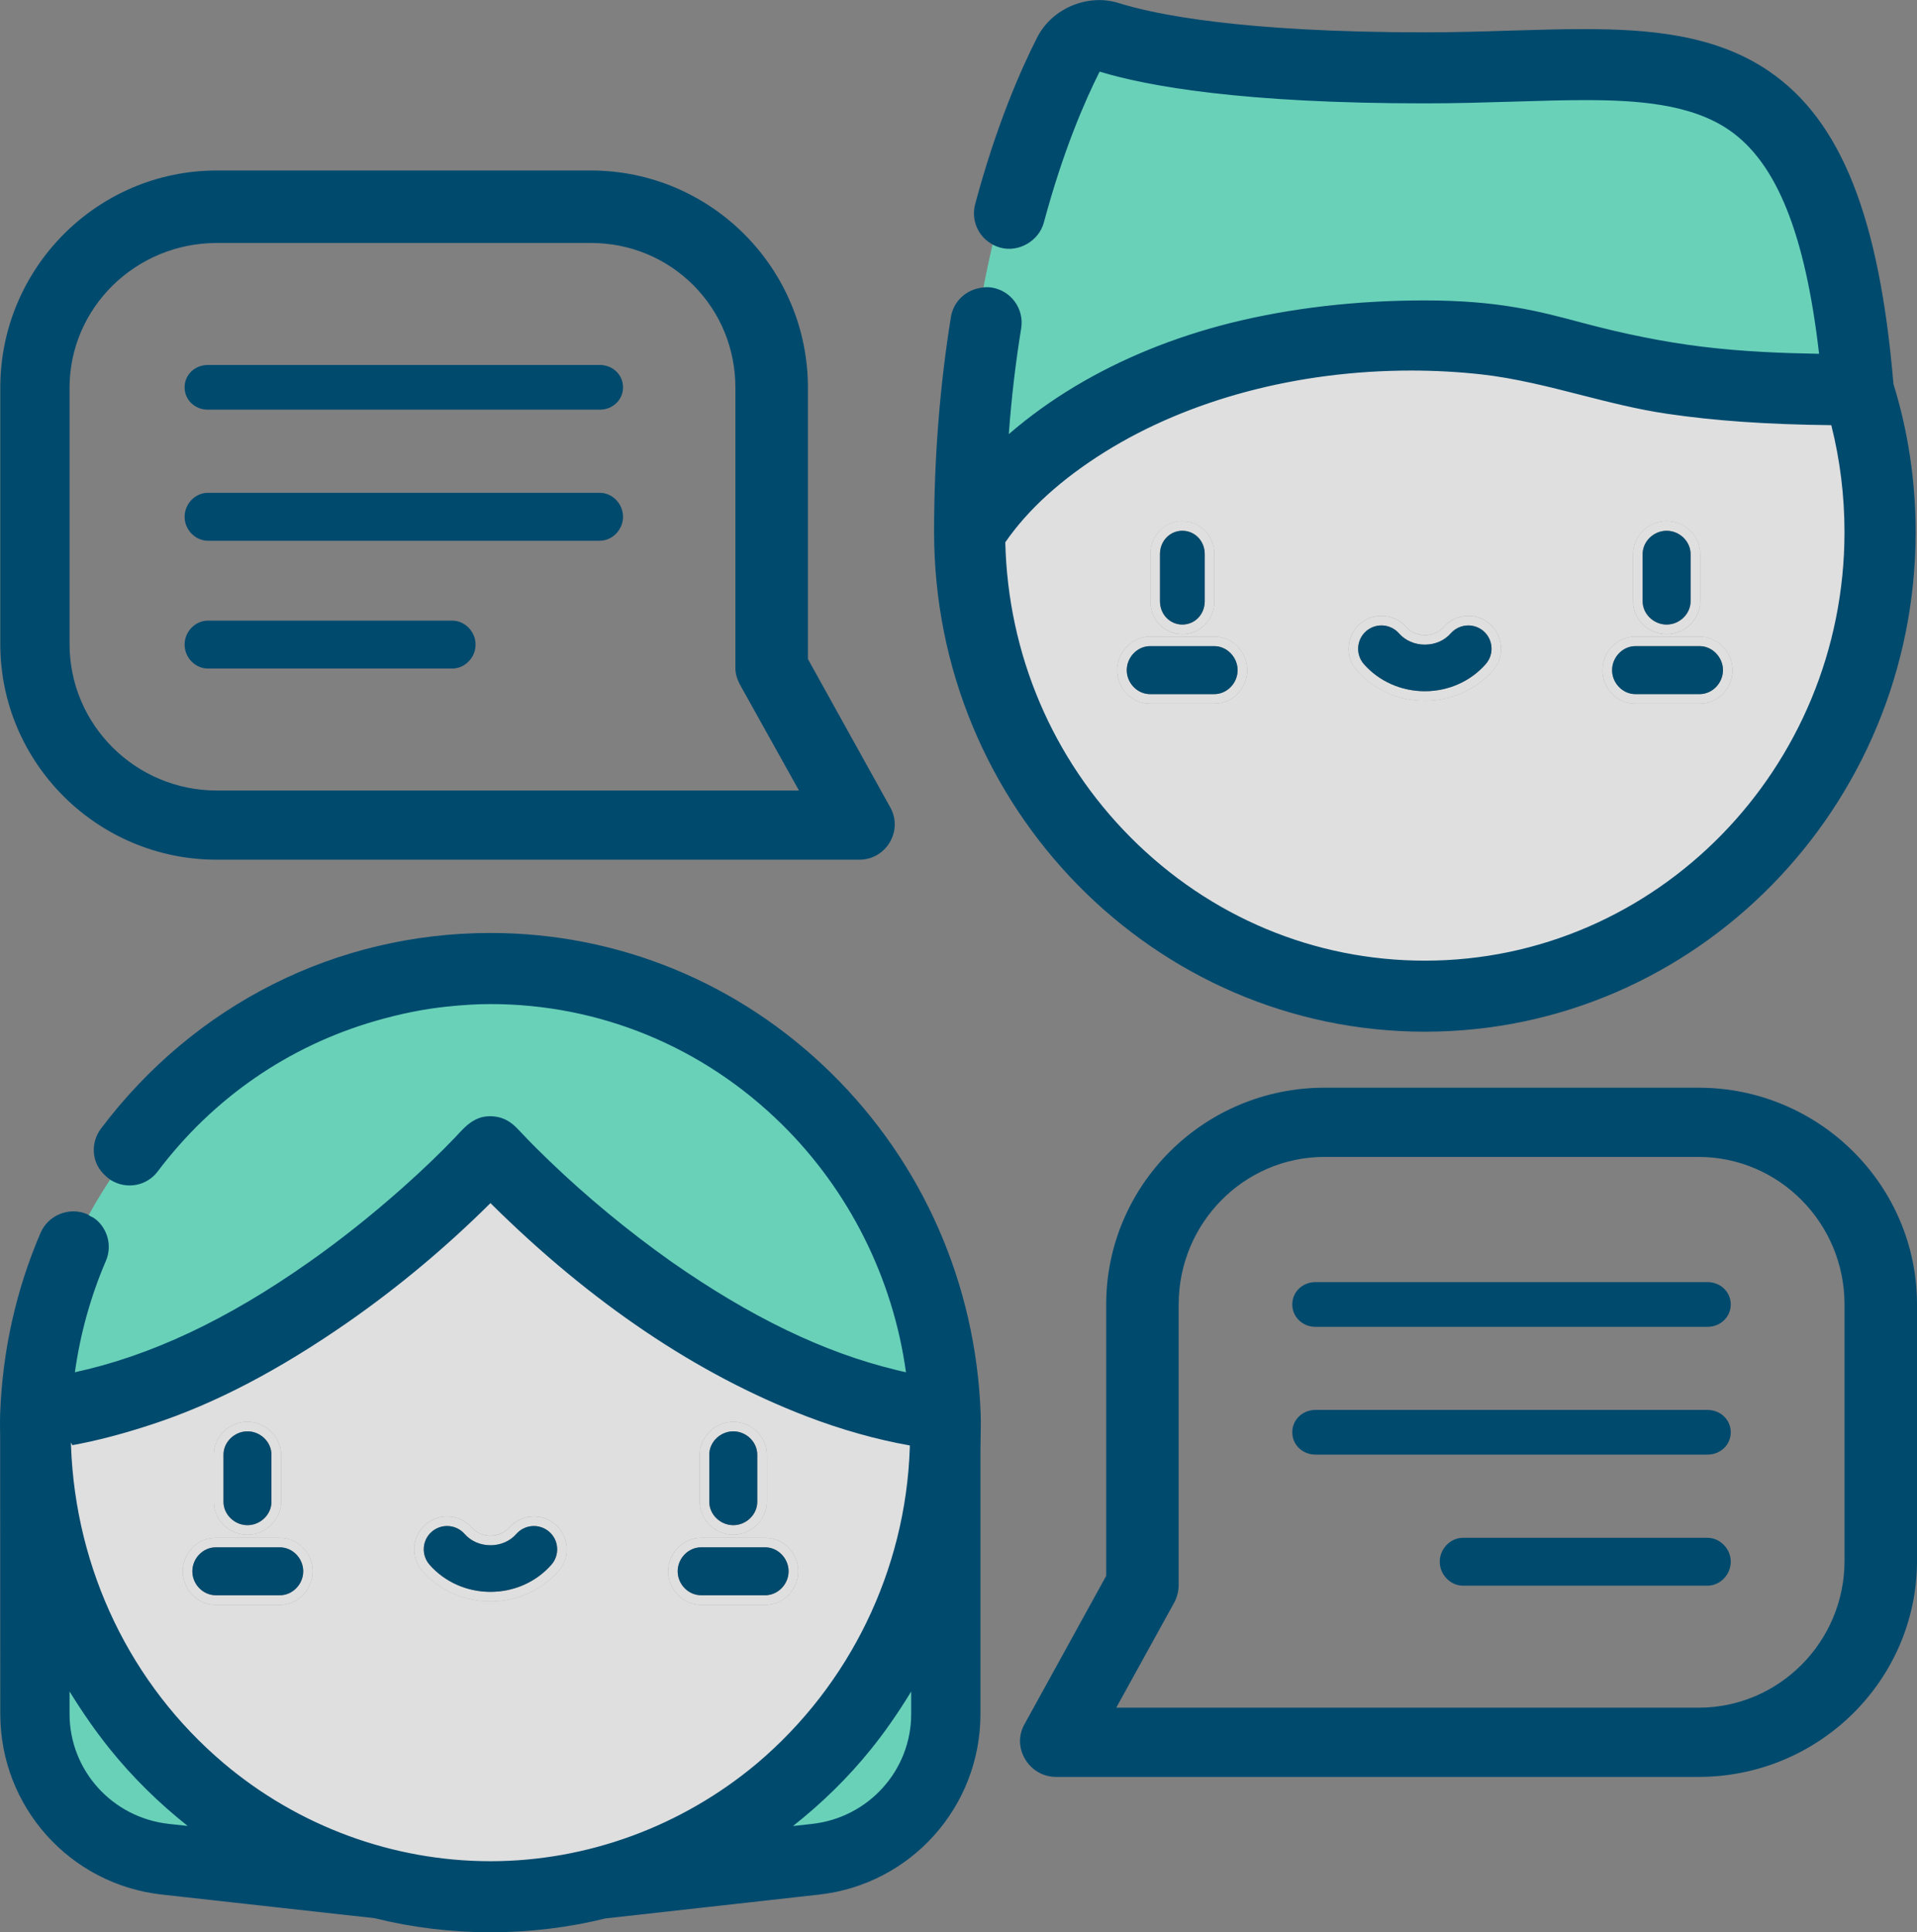 <?xml version="1.0" encoding="utf-8"?>
<!-- Generator: Adobe Illustrator 16.0.0, SVG Export Plug-In . SVG Version: 6.00 Build 0)  -->
<!DOCTYPE svg PUBLIC "-//W3C//DTD SVG 1.1//EN" "http://www.w3.org/Graphics/SVG/1.1/DTD/svg11.dtd">
<svg version="1.1" id="Capa_1" xmlns="http://www.w3.org/2000/svg" xmlns:xlink="http://www.w3.org/1999/xlink" x="0px" y="0px"
	 width="59.276px" height="59.758px" viewBox="0 0 59.276 59.758" enable-background="new 0 0 59.276 59.758" xml:space="preserve">
<rect x="0" y="0" width="59.276" height="59.758" fill="#808080" stroke="none"/>
<g>
	<g>
		<path fill="none" d="M6.428,20.972h7.556c0.562,0,1.017-0.465,1.017-1.037c0-0.571-0.456-1.039-1.017-1.039H6.428
			c-0.561,0-1.017,0.468-1.017,1.039C5.411,20.496,5.876,20.972,6.428,20.972z M6.428,19.193h7.556c0.391,0,0.721,0.34,0.721,0.741
			c0,0.402-0.33,0.741-0.721,0.741H6.428c-0.39,0-0.72-0.339-0.72-0.741C5.708,19.533,6.038,19.193,6.428,19.193z"/>
	</g>
	<g>
		<path fill="none" d="M6.703,24.826h18.648l-2.12-3.805c-0.073-0.131-0.112-0.253-0.112-0.355V11.99
			c0-1.306-0.501-2.526-1.412-3.438c-0.912-0.913-2.132-1.416-3.437-1.416H6.703c-2.719,0-4.931,2.177-4.931,4.854v7.928
			C1.771,22.624,3.984,24.826,6.703,24.826z M2.068,11.99c0-2.514,2.079-4.558,4.634-4.558h11.568c2.552,0,4.552,2.002,4.552,4.558
			v8.676c0,0.192,0.082,0.379,0.149,0.501l1.875,3.362H6.703c-2.556,0-4.634-2.068-4.634-4.611V11.99z"/>
	</g>
	<g>
		<path fill="none" d="M11.499,31.211l2.287-0.458C13.003,30.834,12.243,30.995,11.499,31.211z"/>
	</g>
	<g>
		<path fill="none" d="M52.796,43.308H40.679c-0.57,0-1.017,0.435-1.017,0.989c0,0.554,0.447,0.988,1.017,0.988h12.117
			c0.571,0,1.017-0.435,1.017-0.988C53.813,43.742,53.367,43.308,52.796,43.308z M52.796,44.987H40.679
			c-0.404,0-0.72-0.303-0.72-0.69c0-0.389,0.316-0.692,0.72-0.692h12.117c0.404,0,0.721,0.304,0.721,0.692
			C53.517,44.685,53.2,44.987,52.796,44.987z"/>
	</g>
	<g>
		<path fill="none" d="M28.555,50.897l-0.042,0.075c0.013,0.062,0.027,0.129,0.042,0.204V50.897z"/>
	</g>
	<g>
		<path fill="none" d="M52.521,35.402H40.953c-2.695,0-4.887,2.215-4.887,4.941v8.676c0,0.125-0.034,0.256-0.092,0.363l-2.1,3.81
			h18.647c2.698,0,4.894-2.208,4.894-4.922v-7.927C57.415,37.617,55.219,35.402,52.521,35.402z M57.118,48.271
			c0,2.552-2.062,4.626-4.597,4.626H34.376l1.857-3.371c0.083-0.15,0.129-0.334,0.129-0.506v-8.676c0-2.562,2.06-4.646,4.59-4.646
			h11.568c2.535,0,4.597,2.084,4.597,4.646V48.271z"/>
	</g>
	<g>
		<path fill="none" d="M1.771,50.897v0.181c0.066,0.061,0.138,0.127,0.213,0.195L1.771,50.897z"/>
	</g>
	<g>
		<path fill="none" d="M52.796,39.354H40.679c-0.57,0-1.017,0.436-1.017,0.99c0,0.553,0.447,0.988,1.017,0.988h12.117
			c0.571,0,1.017-0.436,1.017-0.988C53.813,39.789,53.367,39.354,52.796,39.354z M52.796,41.036H40.679
			c-0.404,0-0.72-0.307-0.72-0.692c0-0.39,0.316-0.692,0.72-0.692h12.117c0.404,0,0.721,0.303,0.721,0.692
			C53.517,40.729,53.2,41.036,52.796,41.036z"/>
	</g>
	<g>
		<path fill="none" d="M52.796,47.262h-7.557c-0.551,0-1.017,0.475-1.017,1.037c0,0.572,0.457,1.037,1.017,1.037h7.557
			c0.56,0,1.017-0.465,1.017-1.037S53.356,47.262,52.796,47.262z M52.796,49.04h-7.557c-0.391,0-0.72-0.339-0.72-0.741
			c0-0.401,0.33-0.74,0.72-0.74h7.557c0.39,0,0.721,0.339,0.721,0.74C53.517,48.701,53.186,49.04,52.796,49.04z"/>
	</g>
	<g>
		<path fill="none" d="M7.193,57.005l-0.046-0.032c-0.056,0.002-0.125,0.002-0.218,0.003L7.193,57.005z"/>
	</g>
	<g>
		<path fill="none" d="M6.428,12.966h12.117c0.57,0,1.016-0.433,1.016-0.988c0-0.554-0.446-0.987-1.016-0.987H6.428
			c-0.57,0-1.017,0.434-1.017,0.987C5.411,12.533,5.858,12.966,6.428,12.966z M6.428,11.286h12.117c0.403,0,0.72,0.304,0.72,0.691
			c0,0.389-0.317,0.692-0.72,0.692H6.428c-0.404,0-0.72-0.304-0.72-0.692C5.708,11.59,6.024,11.286,6.428,11.286z"/>
	</g>
	<g>
		<path fill="none" d="M6.428,17.019h12.117c0.561,0,1.016-0.465,1.016-1.037s-0.456-1.037-1.016-1.037H6.428
			c-0.561,0-1.017,0.465-1.017,1.037C5.411,16.545,5.876,17.019,6.428,17.019z M6.428,15.24h12.117c0.39,0,0.72,0.34,0.72,0.741
			s-0.33,0.741-0.72,0.741H6.428c-0.39,0-0.72-0.34-0.72-0.741S6.038,15.24,6.428,15.24z"/>
	</g>
	<g opacity="0.75">
		<path fill="#FFFFFF" d="M51.534,19.611c0.572,0,1.038-0.456,1.038-1.018v-1.457c0-0.562-0.466-1.018-1.038-1.018
			s-1.038,0.456-1.038,1.018v1.457C50.496,19.155,50.961,19.611,51.534,19.611z M50.792,17.137c0-0.391,0.339-0.721,0.741-0.721
			s0.741,0.33,0.741,0.721v1.457c0,0.392-0.339,0.722-0.741,0.722s-0.741-0.33-0.741-0.722V17.137z"/>
	</g>
	<g opacity="0.75">
		<path fill="#FFFFFF" d="M37.548,19.687h-1.987c-0.551,0-1.017,0.476-1.017,1.039c0,0.57,0.456,1.037,1.017,1.037h1.987
			c0.56,0,1.017-0.467,1.017-1.037C38.565,20.152,38.108,19.687,37.548,19.687z M37.548,21.467h-1.987
			c-0.391,0-0.72-0.339-0.72-0.741c0-0.401,0.33-0.743,0.72-0.743h1.987c0.391,0,0.72,0.342,0.72,0.743
			C38.269,21.128,37.939,21.467,37.548,21.467z"/>
	</g>
	<g opacity="0.75">
		<path fill="#FFFFFF" d="M33.964,13.653c-1.397,0.872-2.477,1.857-3.208,2.926c-0.019,0.022-0.054,0.064-0.052,0.123
			c0.063,3.583,1.481,6.946,3.994,9.469c2.517,2.526,5.84,3.917,9.36,3.917c7.363,0,13.354-6.115,13.355-13.635
			c0-1.209-0.156-2.41-0.464-3.57l-0.029-0.109L56.66,12.77c-1.987-0.021-3.598-0.133-5.067-0.35
			c-0.889-0.131-1.78-0.359-2.641-0.579c-1.008-0.258-2.051-0.522-3.108-0.64c-0.725-0.08-1.467-0.12-2.209-0.12
			C40.059,11.081,36.625,11.994,33.964,13.653z M48.879,12.129c0.868,0.221,1.766,0.45,2.67,0.584
			c1.483,0.219,3.106,0.331,5.107,0.354l0.035,0.001c0.281,1.102,0.425,2.24,0.425,3.386c-0.001,7.354-5.858,13.338-13.059,13.338
			c-7.057,0-12.902-5.847-13.056-13.047c0.709-1.035,1.758-1.99,3.12-2.839c2.612-1.63,5.991-2.527,9.513-2.527
			c0.731,0,1.464,0.04,2.177,0.118C46.847,11.61,47.88,11.873,48.879,12.129z"/>
	</g>
	<g opacity="0.75">
		<path fill="#FFFFFF" d="M36.56,19.611c0.555,0,0.989-0.446,0.989-1.018v-1.457c0-0.57-0.434-1.018-0.989-1.018
			c-0.554,0-0.988,0.447-0.988,1.018v1.457C35.572,19.165,36.006,19.611,36.56,19.611z M35.868,17.137
			c0-0.404,0.305-0.721,0.692-0.721c0.388,0,0.692,0.316,0.692,0.721v1.457c0,0.405-0.304,0.722-0.692,0.722
			c-0.387,0-0.692-0.316-0.692-0.722V17.137z"/>
	</g>
	<g opacity="0.75">
		<path fill="#FFFFFF" d="M42.716,19.046c-0.247,0-0.483,0.089-0.669,0.252c-0.421,0.369-0.464,1.013-0.096,1.436
			c0.523,0.597,1.291,0.941,2.107,0.941c0.817,0,1.585-0.345,2.108-0.941c0.178-0.205,0.267-0.467,0.249-0.737
			c-0.018-0.271-0.14-0.521-0.345-0.698c-0.185-0.163-0.423-0.252-0.668-0.252c-0.294,0-0.573,0.127-0.767,0.349
			c-0.137,0.155-0.346,0.246-0.577,0.246c-0.229,0-0.439-0.091-0.576-0.246C43.289,19.173,43.009,19.046,42.716,19.046z
			 M44.857,19.589c0.137-0.155,0.335-0.246,0.544-0.246c0.174,0,0.341,0.063,0.473,0.177c0.145,0.128,0.231,0.303,0.244,0.495
			c0.013,0.192-0.05,0.377-0.177,0.522c-0.466,0.533-1.154,0.84-1.884,0.84s-1.418-0.307-1.884-0.839
			c-0.261-0.299-0.23-0.756,0.069-1.019c0.131-0.114,0.3-0.177,0.474-0.177c0.208,0,0.407,0.091,0.543,0.246
			c0.192,0.22,0.484,0.348,0.799,0.348C44.374,19.937,44.665,19.809,44.857,19.589z"/>
	</g>
	<g opacity="0.75">
		<path fill="#FFFFFF" d="M50.567,21.763h1.988c0.56,0,1.017-0.467,1.017-1.037c0-0.563-0.465-1.039-1.017-1.039h-1.988
			c-0.561,0-1.016,0.466-1.016,1.039C49.551,21.296,50.007,21.763,50.567,21.763z M50.567,19.982h1.988
			c0.39,0,0.721,0.342,0.721,0.743c0,0.402-0.331,0.741-0.721,0.741h-1.988c-0.39,0-0.719-0.339-0.719-0.741
			C49.848,20.324,50.177,19.982,50.567,19.982z"/>
	</g>
	<g opacity="0.75">
		<path fill="#FFFFFF" d="M7.653,47.464c0.562,0,1.037-0.465,1.037-1.017v-1.46c0-0.549-0.476-1.016-1.037-1.016
			c-0.573,0-1.038,0.455-1.038,1.016v1.46C6.615,47.008,7.08,47.464,7.653,47.464z M6.911,44.987c0-0.39,0.339-0.72,0.742-0.72
			c0.401,0,0.74,0.33,0.74,0.72v1.46c0,0.391-0.339,0.721-0.74,0.721c-0.403,0-0.742-0.33-0.742-0.721V44.987z"/>
	</g>
	<g opacity="0.75">
		<path fill="#FFFFFF" d="M15.165,36.669l-0.104,0.107c-1.395,1.407-2.919,2.69-4.532,3.813l-0.016,0.011
			c-2.099,1.458-4.037,2.469-5.926,3.089c-0.887,0.291-1.677,0.498-2.415,0.632l-0.089,0.017c-0.049,0.009-0.097,0.019-0.146,0.025
			l-0.126,0.022l0.001,0.126c0.002,0.095,0.005,0.188,0.007,0.278l0.002,0.021c0.138,3.867,1.905,7.514,4.848,10.005
			c2.381,2.015,5.398,3.124,8.497,3.124c3.078,0,6.09-1.104,8.487-3.115l0.01-0.007c2.945-2.494,4.713-6.146,4.847-10.007
			l0.002-0.018c0.004-0.094,0.006-0.188,0.007-0.282l0.002-0.127l-0.126-0.021c-1.078-0.176-2.194-0.484-3.317-0.914
			c-3.331-1.278-6.569-3.461-9.625-6.491L15.165,36.669z M28.22,44.636c-0.001,0.049-0.003,0.099-0.004,0.146l-0.001,0.012
			c-0.133,3.787-1.862,7.357-4.748,9.8l0.096,0.113l-0.106-0.106c-2.339,1.963-5.283,3.043-8.292,3.043
			c-3.029,0-5.979-1.083-8.306-3.054c-2.881-2.438-4.61-6.009-4.744-9.796l-0.001-0.015c-0.001-0.049-0.003-0.097-0.004-0.146
			c0.009-0.002,0.018-0.003,0.026-0.005l0.088-0.017c0.75-0.136,1.553-0.347,2.454-0.641c1.917-0.63,3.881-1.652,6.004-3.129
			l0.009-0.007c1.588-1.104,3.093-2.365,4.473-3.747l0.078,0.079c3.085,3.059,6.358,5.266,9.727,6.557
			C26.07,44.147,27.162,44.452,28.22,44.636z"/>
	</g>
	<g opacity="0.75">
		<path fill="#FFFFFF" d="M8.656,47.559H6.669c-0.562,0-1.017,0.465-1.017,1.037s0.456,1.039,1.017,1.039h1.987
			c0.551,0,1.016-0.476,1.016-1.039S9.208,47.559,8.656,47.559z M8.657,49.336H6.669c-0.391,0-0.721-0.339-0.721-0.74
			c0-0.402,0.33-0.741,0.721-0.741h1.986c0.39,0,0.721,0.339,0.721,0.741C9.376,48.997,9.046,49.336,8.657,49.336z"/>
	</g>
	<g opacity="0.75">
		<path fill="#FFFFFF" d="M22.674,47.464c0.563,0,1.038-0.465,1.038-1.017v-1.46c0-0.549-0.475-1.016-1.038-1.016
			c-0.562,0-1.038,0.467-1.038,1.016v1.46C21.636,46.999,22.112,47.464,22.674,47.464z M21.933,44.987c0-0.39,0.34-0.72,0.742-0.72
			s0.741,0.33,0.741,0.72v1.46c0,0.391-0.339,0.721-0.741,0.721s-0.742-0.33-0.742-0.721V44.987z"/>
	</g>
	<g opacity="0.75">
		<path fill="#FFFFFF" d="M14.59,47.248c-0.194-0.223-0.473-0.35-0.767-0.35c-0.246,0-0.483,0.09-0.668,0.253
			c-0.422,0.368-0.466,1.01-0.098,1.434c0.524,0.598,1.292,0.941,2.108,0.941c0.817,0,1.585-0.344,2.108-0.941
			c0.179-0.205,0.267-0.465,0.249-0.737c-0.019-0.271-0.141-0.519-0.346-0.696c-0.185-0.163-0.423-0.253-0.668-0.253
			c-0.293,0-0.573,0.127-0.767,0.35c-0.136,0.154-0.347,0.246-0.576,0.246C14.937,47.494,14.726,47.402,14.59,47.248z
			 M15.965,47.441c0.137-0.157,0.335-0.246,0.543-0.246c0.174,0,0.343,0.063,0.474,0.178c0.145,0.126,0.232,0.302,0.244,0.494
			c0.014,0.193-0.049,0.378-0.176,0.522c-0.467,0.534-1.154,0.841-1.885,0.841c-0.73,0-1.417-0.307-1.885-0.841
			c-0.26-0.3-0.231-0.756,0.068-1.017c0.132-0.114,0.301-0.178,0.475-0.178c0.208,0,0.406,0.089,0.543,0.246
			c0.192,0.221,0.484,0.349,0.799,0.349C15.48,47.79,15.772,47.662,15.965,47.441z"/>
	</g>
	<g opacity="0.75">
		<path fill="#FFFFFF" d="M21.676,49.635h1.987c0.56,0,1.017-0.467,1.017-1.039s-0.457-1.037-1.017-1.037h-1.987
			c-0.552,0-1.017,0.474-1.017,1.037S21.124,49.635,21.676,49.635z M21.676,47.854h1.987c0.391,0,0.721,0.339,0.721,0.741
			c0,0.401-0.33,0.74-0.721,0.74h-1.987c-0.391,0-0.721-0.339-0.721-0.74C20.955,48.193,21.285,47.854,21.676,47.854z"/>
	</g>
	<g>
		<path fill="#69D1B8" d="M30.606,9.267c0.189,0.031,0.355,0.134,0.468,0.29c0.112,0.156,0.157,0.347,0.126,0.538
			c-0.204,1.249-0.346,2.555-0.425,3.875l-0.022,0.376l0.273-0.259l0.029-0.027c0.702-0.658,1.499-1.256,2.37-1.778
			c1.402-0.841,2.988-1.489,4.715-1.923c1.835-0.456,3.827-0.688,5.918-0.688c2.231,0,3.466,0.33,4.772,0.681
			c1.334,0.355,2.558,0.6,3.739,0.746c1.38,0.172,2.762,0.213,3.933,0.229l0.167,0.002l-0.018-0.166
			c-0.429-3.987-1.375-6.356-2.976-7.454c-1.267-0.87-3-0.99-4.685-0.99c-0.688,0-1.419,0.023-2.201,0.047
			c-0.872,0.026-1.773,0.054-2.733,0.054c-5.662,0-8.568-0.536-10.009-0.985c-0.139-0.045-0.292,0.021-0.357,0.148
			c-0.478,0.938-1.174,2.53-1.784,4.802c-0.084,0.315-0.371,0.534-0.694,0.534c-0.063,0-0.126-0.008-0.188-0.024
			c-0.088-0.024-0.169-0.065-0.24-0.118c-0.165,0.662-0.315,1.371-0.448,2.109c0.05-0.011,0.099-0.027,0.152-0.027
			C30.528,9.258,30.567,9.261,30.606,9.267z"/>
	</g>
	<g>
		<path fill="#69D1B8" d="M2.933,38.293c0.071,0.178,0.069,0.375-0.008,0.553c-0.528,1.23-0.873,2.533-1.025,3.866l-0.023,0.201
			l0.199-0.038c2.488-0.481,5.004-1.636,7.69-3.526c0.979-0.687,1.964-1.471,2.928-2.326c0.615-0.546,1.162-1.069,1.673-1.604
			c0.031-0.033,0.06-0.064,0.09-0.099c0.15-0.16,0.292-0.314,0.489-0.387c0.129-0.048,0.297-0.046,0.444,0.002
			c0.175,0.058,0.295,0.186,0.433,0.334l0.062,0.066c0.251,0.265,0.522,0.535,0.831,0.831c1.182,1.138,2.469,2.2,3.824,3.161
			l0.014,0.01c2.479,1.734,4.788,2.847,7.06,3.396c0.217,0.055,0.433,0.101,0.643,0.142l0.198,0.037l-0.023-0.2
			c-0.354-3.115-1.774-6.035-3.999-8.223c-2.501-2.461-5.792-3.816-9.267-3.816c-0.465,0-0.924,0.032-1.38,0.08l-2.287,0.458
			c-2.718,0.788-5.142,2.425-6.923,4.787C4.438,36.182,4.229,36.285,4,36.285c-0.137,0-0.266-0.045-0.38-0.116
			c-0.452,0.646-0.798,1.242-1.052,1.743C2.733,37.989,2.864,38.121,2.933,38.293z"/>
	</g>
	<g>
		<path fill="#69D1B8" d="M6.494,56.521c-1.066-0.783-2.007-1.68-2.797-2.661c-0.568-0.706-1.107-1.515-1.648-2.473l-0.064-0.114
			c-0.075-0.068-0.146-0.135-0.213-0.195v1.928c0,1.938,1.465,3.563,3.409,3.778l1.749,0.191c0.092-0.001,0.162-0.001,0.218-0.003
			l-0.463-0.317C6.633,56.619,6.529,56.548,6.494,56.521z M5.213,56.49c-1.793-0.199-3.145-1.699-3.145-3.484v-0.994
			c0.457,0.768,0.917,1.438,1.398,2.036c0.748,0.928,1.628,1.78,2.619,2.539L5.213,56.49z"/>
	</g>
	<g>
		<path fill="#69D1B8" d="M26.635,53.86c-0.784,0.974-1.725,1.869-2.803,2.659l-0.07,0.057c-0.053,0.038-0.114,0.085-0.131,0.097
			l-0.47,0.332l1.988-0.221c1.942-0.215,3.407-1.841,3.407-3.778v-1.829c-0.015-0.075-0.029-0.143-0.042-0.204l-0.236,0.415
			C27.72,52.376,27.198,53.162,26.635,53.86z M28.259,53.006c0,1.785-1.352,3.285-3.143,3.484l-0.878,0.099
			c1.001-0.766,1.885-1.619,2.628-2.541c0.479-0.597,0.928-1.25,1.393-2.034V53.006z"/>
	</g>
	<g opacity="0.75">
		<path fill="#FFFFFF" d="M15.166,37.089c-1.38,1.382-2.885,2.644-4.473,3.747l-0.009,0.007c-2.123,1.477-4.087,2.499-6.004,3.129
			c-0.901,0.294-1.704,0.505-2.454,0.641l-0.088,0.017c-0.008,0.002-0.017,0.003-0.026,0.005c0.001,0.049,0.003,0.097,0.004,0.146
			l0.001,0.015c0.133,3.787,1.862,7.357,4.744,9.796c2.327,1.971,5.277,3.054,8.306,3.054c3.009,0,5.953-1.08,8.292-3.043
			l0.106,0.106l-0.096-0.113c2.885-2.442,4.615-6.013,4.748-9.8l0.001-0.012c0.001-0.048,0.003-0.098,0.004-0.146
			c-1.059-0.184-2.15-0.488-3.25-0.911c-3.369-1.291-6.642-3.498-9.727-6.557L15.166,37.089z M6.615,44.987
			c0-0.561,0.465-1.016,1.038-1.016c0.562,0,1.037,0.467,1.037,1.016v1.46c0,0.552-0.476,1.017-1.037,1.017
			c-0.573,0-1.038-0.456-1.038-1.017V44.987z M8.657,49.635H6.669c-0.562,0-1.017-0.467-1.017-1.039s0.456-1.037,1.017-1.037h1.986
			c0.552,0,1.017,0.474,1.017,1.037S9.208,49.635,8.657,49.635z M21.636,44.987c0-0.549,0.476-1.016,1.038-1.016
			c0.563,0,1.038,0.467,1.038,1.016v1.46c0,0.552-0.475,1.017-1.038,1.017c-0.562,0-1.038-0.465-1.038-1.017V44.987z M21.676,47.559
			h1.987c0.56,0,1.017,0.465,1.017,1.037s-0.457,1.039-1.017,1.039h-1.987c-0.552,0-1.017-0.476-1.017-1.039
			S21.124,47.559,21.676,47.559z M16.508,46.898c0.246,0,0.483,0.09,0.668,0.253c0.205,0.178,0.327,0.426,0.346,0.696
			c0.018,0.272-0.07,0.532-0.249,0.737c-0.523,0.598-1.291,0.941-2.108,0.941c-0.816,0-1.584-0.344-2.108-0.941
			c-0.368-0.424-0.325-1.065,0.098-1.434c0.185-0.163,0.423-0.253,0.668-0.253c0.294,0,0.573,0.127,0.767,0.35
			c0.136,0.154,0.346,0.246,0.575,0.246c0.229,0,0.44-0.092,0.576-0.246C15.935,47.025,16.215,46.898,16.508,46.898z"/>
	</g>
	<g>
		<path fill="#69D1B8" d="M24.238,56.589l0.878-0.099c1.791-0.199,3.143-1.699,3.143-3.484v-0.992
			c-0.465,0.784-0.914,1.438-1.393,2.034C26.123,54.97,25.239,55.823,24.238,56.589z"/>
	</g>
	<g>
		<path fill="none" d="M6.703,24.529h18.144l-1.875-3.362c-0.067-0.122-0.149-0.309-0.149-0.501V11.99c0-2.556-2-4.558-4.552-4.558
			H6.703c-2.556,0-4.634,2.044-4.634,4.558v7.928C2.068,22.461,4.147,24.529,6.703,24.529z M6.428,10.99h12.117
			c0.57,0,1.016,0.434,1.016,0.987c0,0.556-0.446,0.988-1.016,0.988H6.428c-0.57,0-1.017-0.433-1.017-0.988
			C5.411,11.424,5.858,10.99,6.428,10.99z M6.428,14.944h12.117c0.561,0,1.016,0.465,1.016,1.037s-0.456,1.037-1.016,1.037H6.428
			c-0.552,0-1.017-0.474-1.017-1.037C5.411,15.409,5.868,14.944,6.428,14.944z M6.428,18.896h7.556c0.562,0,1.017,0.468,1.017,1.039
			c0,0.572-0.456,1.037-1.017,1.037H6.428c-0.552,0-1.017-0.476-1.017-1.037C5.411,19.363,5.868,18.896,6.428,18.896z"/>
	</g>
	<g>
		<path fill="#69D1B8" d="M3.466,54.048c-0.481-0.599-0.941-1.269-1.398-2.036v0.994c0,1.785,1.352,3.285,3.145,3.484l0.872,0.097
			C5.094,55.828,4.214,54.976,3.466,54.048z"/>
	</g>
	<g>
		<path fill="none" d="M52.521,35.698H40.953c-2.531,0-4.59,2.084-4.59,4.646v8.676c0,0.172-0.047,0.355-0.129,0.506l-1.857,3.371
			h18.145c2.535,0,4.597-2.074,4.597-4.626v-7.927C57.118,37.782,55.056,35.698,52.521,35.698z M52.796,49.336h-7.557
			c-0.561,0-1.017-0.465-1.017-1.037c0-0.563,0.466-1.037,1.017-1.037h7.557c0.56,0,1.017,0.465,1.017,1.037
			S53.356,49.336,52.796,49.336z M52.796,45.285H40.679c-0.57,0-1.017-0.435-1.017-0.988c0-0.555,0.447-0.989,1.017-0.989h12.117
			c0.571,0,1.017,0.435,1.017,0.989C53.813,44.851,53.367,45.285,52.796,45.285z M52.796,41.332H40.679
			c-0.57,0-1.017-0.436-1.017-0.988c0-0.555,0.447-0.99,1.017-0.99h12.117c0.571,0,1.017,0.436,1.017,0.99
			C53.813,40.896,53.367,41.332,52.796,41.332z"/>
	</g>
	<g opacity="0.75">
		<path fill="#FFFFFF" d="M34.122,13.905c-1.361,0.849-2.41,1.804-3.12,2.839c0.154,7.2,6,13.047,13.056,13.047
			c7.201,0,13.058-5.983,13.059-13.338c0-1.146-0.144-2.284-0.425-3.386l-0.035-0.001c-2.001-0.022-3.625-0.135-5.107-0.354
			c-0.904-0.134-1.802-0.363-2.67-0.584c-1-0.256-2.032-0.519-3.068-0.633c-0.713-0.078-1.446-0.118-2.177-0.118
			C40.113,11.378,36.734,12.275,34.122,13.905z M50.496,17.137c0-0.562,0.466-1.018,1.038-1.018s1.038,0.456,1.038,1.018v1.457
			c0,0.562-0.466,1.018-1.038,1.018s-1.038-0.456-1.038-1.018V17.137z M50.567,19.687h1.988c0.551,0,1.017,0.476,1.017,1.039
			c0,0.57-0.457,1.037-1.017,1.037h-1.988c-0.561,0-1.016-0.467-1.016-1.037C49.551,20.152,50.007,19.687,50.567,19.687z
			 M35.572,17.137c0-0.57,0.434-1.018,0.988-1.018c0.555,0,0.989,0.447,0.989,1.018v1.457c0,0.571-0.434,1.018-0.989,1.018
			c-0.554,0-0.988-0.446-0.988-1.018V17.137z M37.548,21.763h-1.987c-0.561,0-1.017-0.467-1.017-1.037
			c0-0.563,0.466-1.039,1.017-1.039h1.987c0.56,0,1.017,0.466,1.017,1.039C38.565,21.296,38.108,21.763,37.548,21.763z
			 M44.635,19.395c0.193-0.222,0.472-0.349,0.767-0.349c0.246,0,0.483,0.089,0.668,0.252c0.205,0.178,0.327,0.427,0.345,0.698
			c0.018,0.271-0.071,0.532-0.249,0.737c-0.523,0.597-1.292,0.941-2.108,0.941c-0.816,0-1.584-0.345-2.107-0.941
			c-0.369-0.423-0.326-1.066,0.096-1.436c0.186-0.163,0.423-0.252,0.669-0.252c0.293,0,0.573,0.127,0.766,0.349
			c0.137,0.155,0.346,0.246,0.576,0.246C44.289,19.641,44.498,19.55,44.635,19.395z"/>
	</g>
	<g>
		<path fill="#004A6E" d="M51.534,19.315c0.402,0,0.741-0.33,0.741-0.722v-1.457c0-0.391-0.339-0.721-0.741-0.721
			s-0.741,0.33-0.741,0.721v1.457C50.792,18.985,51.132,19.315,51.534,19.315z"/>
	</g>
	<g>
		<path fill="#004A6E" d="M50.567,21.467h1.988c0.39,0,0.721-0.339,0.721-0.741c0-0.401-0.331-0.743-0.721-0.743h-1.988
			c-0.39,0-0.719,0.342-0.719,0.743C49.848,21.128,50.177,21.467,50.567,21.467z"/>
	</g>
	<g>
		<path fill="#004A6E" d="M36.56,19.315c0.388,0,0.692-0.316,0.692-0.722v-1.457c0-0.404-0.304-0.721-0.692-0.721
			c-0.387,0-0.692,0.316-0.692,0.721v1.457C35.868,18.999,36.173,19.315,36.56,19.315z"/>
	</g>
	<g>
		<path fill="#004A6E" d="M35.561,21.467h1.987c0.391,0,0.72-0.339,0.72-0.741c0-0.401-0.33-0.743-0.72-0.743h-1.987
			c-0.391,0-0.72,0.342-0.72,0.743C34.841,21.128,35.17,21.467,35.561,21.467z"/>
	</g>
	<g>
		<path fill="#004A6E" d="M44.058,21.377c0.73,0,1.418-0.307,1.884-0.84c0.127-0.146,0.19-0.33,0.177-0.522
			c-0.013-0.192-0.1-0.367-0.244-0.495c-0.132-0.114-0.299-0.177-0.473-0.177c-0.208,0-0.407,0.091-0.544,0.246
			c-0.192,0.22-0.484,0.348-0.8,0.348c-0.314,0-0.606-0.128-0.799-0.348c-0.136-0.155-0.335-0.246-0.543-0.246
			c-0.174,0-0.342,0.063-0.474,0.177c-0.299,0.263-0.33,0.72-0.069,1.019C42.64,21.07,43.327,21.377,44.058,21.377z"/>
	</g>
	<g>
		<path fill="#004A6E" d="M7.653,47.168c0.401,0,0.74-0.33,0.74-0.721v-1.46c0-0.39-0.339-0.72-0.74-0.72
			c-0.403,0-0.742,0.33-0.742,0.72v1.46C6.911,46.838,7.25,47.168,7.653,47.168z"/>
	</g>
	<g>
		<path fill="#004A6E" d="M8.656,47.854H6.669c-0.391,0-0.721,0.339-0.721,0.741c0,0.401,0.33,0.74,0.721,0.74h1.987
			c0.389,0,0.72-0.339,0.72-0.74C9.376,48.193,9.046,47.854,8.656,47.854z"/>
	</g>
	<g>
		<path fill="#004A6E" d="M22.674,47.168c0.402,0,0.741-0.33,0.741-0.721v-1.46c0-0.39-0.339-0.72-0.741-0.72
			s-0.742,0.33-0.742,0.72v1.46C21.933,46.838,22.272,47.168,22.674,47.168z"/>
	</g>
	<g>
		<path fill="#004A6E" d="M23.663,47.854h-1.987c-0.391,0-0.721,0.339-0.721,0.741c0,0.401,0.33,0.74,0.721,0.74h1.987
			c0.391,0,0.721-0.339,0.721-0.74C24.383,48.193,24.053,47.854,23.663,47.854z"/>
	</g>
	<g>
		<path fill="#004A6E" d="M16.508,47.195c-0.208,0-0.406,0.089-0.543,0.246c-0.192,0.221-0.484,0.349-0.799,0.349
			c-0.314,0-0.606-0.128-0.799-0.349c-0.137-0.157-0.335-0.246-0.543-0.246c-0.174,0-0.343,0.063-0.475,0.178
			c-0.299,0.261-0.328,0.717-0.068,1.017c0.467,0.534,1.154,0.841,1.885,0.841c0.731,0,1.418-0.307,1.885-0.841
			c0.126-0.145,0.189-0.329,0.176-0.522c-0.012-0.192-0.1-0.368-0.244-0.494C16.851,47.259,16.683,47.195,16.508,47.195z"/>
	</g>
	<g>
		<path fill="#004A6E" d="M6.703,26.209h19.868c0.255,0,0.485-0.131,0.617-0.354c0.128-0.219,0.134-0.476,0.013-0.694l-2.598-4.68
			V11.99c0-3.494-2.841-6.338-6.332-6.338H6.703c-3.482,0-6.314,2.844-6.314,6.338v7.928C0.388,23.387,3.22,26.209,6.703,26.209z
			 M1.771,11.99c0-2.678,2.212-4.854,4.931-4.854h11.568c1.305,0,2.524,0.503,3.437,1.416c0.911,0.912,1.412,2.133,1.412,3.438
			v8.676c0,0.103,0.039,0.225,0.112,0.355l2.12,3.805H6.703c-2.719,0-4.931-2.202-4.931-4.908V11.99z"/>
		<path fill="#004A6E" d="M26.571,26.588H6.703c-3.691,0-6.694-2.992-6.694-6.67V11.99c0-3.704,3.003-6.717,6.694-6.717h11.568
			c3.7,0,6.711,3.013,6.711,6.717v8.393l2.55,4.594c0.186,0.336,0.179,0.735-0.017,1.07C27.314,26.387,26.962,26.588,26.571,26.588z
			 M6.703,6.031c-3.272,0-5.935,2.674-5.935,5.959v7.928c0,3.26,2.663,5.912,5.935,5.912h19.868c0.122,0,0.228-0.062,0.29-0.167
			c0.061-0.104,0.063-0.217,0.007-0.318l-2.646-4.765v-8.59c0-3.285-2.67-5.959-5.952-5.959H6.703z M25.996,25.205H6.703
			c-2.928,0-5.311-2.372-5.311-5.287V11.99c0-2.886,2.382-5.233,5.311-5.233h11.568c1.405,0,2.721,0.542,3.705,1.527
			c0.982,0.983,1.523,2.3,1.523,3.706v8.676c0,0.021,0.013,0.081,0.063,0.17L25.996,25.205z M6.703,7.515
			c-2.51,0-4.552,2.008-4.552,4.476v7.928c0,2.497,2.042,4.529,4.552,4.529h18.002l-1.806-3.241c-0.105-0.189-0.16-0.371-0.16-0.54
			V11.99c0-1.204-0.462-2.33-1.301-3.171c-0.84-0.841-1.965-1.305-3.168-1.305H6.703z"/>
	</g>
	<g>
		<path fill="#004A6E" d="M6.428,12.67h12.117c0.403,0,0.72-0.304,0.72-0.692c0-0.388-0.317-0.691-0.72-0.691H6.428
			c-0.404,0-0.72,0.304-0.72,0.691C5.708,12.366,6.024,12.67,6.428,12.67z"/>
	</g>
	<g>
		<path fill="#004A6E" d="M6.428,16.723h12.117c0.39,0,0.72-0.34,0.72-0.741s-0.33-0.741-0.72-0.741H6.428
			c-0.39,0-0.72,0.34-0.72,0.741S6.038,16.723,6.428,16.723z"/>
	</g>
	<g>
		<path fill="#004A6E" d="M6.428,20.676h7.556c0.391,0,0.721-0.339,0.721-0.741c0-0.401-0.33-0.741-0.721-0.741H6.428
			c-0.39,0-0.72,0.34-0.72,0.741C5.708,20.337,6.038,20.676,6.428,20.676z"/>
	</g>
	<g>
		<path fill="#004A6E" d="M52.521,34.018H40.953c-3.511,0-6.369,2.837-6.369,6.324v8.49l-0.019,0.034
			c-0.026,0.046-2.542,4.62-2.561,4.653c-0.118,0.213-0.111,0.471,0.017,0.688c0.136,0.229,0.372,0.367,0.631,0.367h19.868
			c3.516,0,6.375-2.827,6.375-6.305v-7.929C58.896,36.854,56.037,34.018,52.521,34.018z M57.415,48.271
			c0,2.714-2.195,4.922-4.894,4.922H33.874l2.1-3.81c0.058-0.107,0.092-0.238,0.092-0.363v-8.676c0-2.727,2.192-4.941,4.887-4.941
			h11.568c2.698,0,4.894,2.215,4.894,4.941V48.271z"/>
		<path fill="#004A6E" d="M52.521,54.954H32.653c-0.394,0-0.752-0.206-0.958-0.553c-0.198-0.336-0.206-0.733-0.023-1.065
			c0.034-0.061,0.887-1.61,1.599-2.904c0.44-0.799,0.826-1.501,0.934-1.697v-8.393c0-3.696,3.027-6.703,6.748-6.703h11.568
			c3.725,0,6.755,3.007,6.755,6.703v7.929C59.276,51.956,56.246,54.954,52.521,54.954z M40.953,34.396
			c-3.303,0-5.989,2.667-5.989,5.945v8.589l-0.048,0.086c-0.038,0.067-0.474,0.859-0.98,1.78c-0.724,1.316-1.593,2.896-1.604,2.915
			c-0.048,0.087-0.044,0.201,0.017,0.304c0.068,0.114,0.179,0.181,0.305,0.181h19.868c3.306,0,5.996-2.658,5.996-5.926v-7.929
			c0-3.278-2.69-5.945-5.996-5.945H40.953z M52.521,53.571H33.232l2.41-4.371c0.028-0.052,0.045-0.12,0.045-0.181v-8.676
			c0-2.934,2.362-5.32,5.266-5.32h11.568c2.907,0,5.273,2.387,5.273,5.32v7.927C57.794,51.193,55.428,53.571,52.521,53.571z
			 M34.516,52.813h18.005c2.489,0,4.514-2.038,4.514-4.543v-7.927c0-2.516-2.025-4.563-4.514-4.563H40.953
			c-2.485,0-4.507,2.047-4.507,4.563v8.676c0,0.187-0.049,0.379-0.138,0.544L34.516,52.813z"/>
	</g>
	<g>
		<path fill="#004A6E" d="M52.796,39.651H40.679c-0.404,0-0.72,0.303-0.72,0.692c0,0.386,0.316,0.692,0.72,0.692h12.117
			c0.404,0,0.721-0.307,0.721-0.692C53.517,39.954,53.2,39.651,52.796,39.651z"/>
	</g>
	<g>
		<path fill="#004A6E" d="M52.796,43.604H40.679c-0.404,0-0.72,0.304-0.72,0.692c0,0.388,0.316,0.69,0.72,0.69h12.117
			c0.404,0,0.721-0.303,0.721-0.69C53.517,43.908,53.2,43.604,52.796,43.604z"/>
	</g>
	<g>
		<path fill="#004A6E" d="M52.796,47.559h-7.557c-0.391,0-0.72,0.339-0.72,0.74c0,0.402,0.33,0.741,0.72,0.741h7.557
			c0.39,0,0.721-0.339,0.721-0.741C53.517,47.897,53.186,47.559,52.796,47.559z"/>
	</g>
	<g>
		<path fill="#004A6E" d="M31.201,10.095c0.031-0.191-0.014-0.382-0.126-0.538c-0.113-0.156-0.279-0.259-0.468-0.29
			c-0.039-0.006-0.078-0.009-0.117-0.009c-0.053,0-0.102,0.017-0.152,0.027c-0.284,0.062-0.51,0.279-0.559,0.578
			c-0.342,2.108-0.517,4.325-0.517,6.59c0,8.313,6.638,15.075,14.797,15.075c8.158,0,14.796-6.762,14.796-15.075
			c0-1.533-0.229-3.052-0.678-4.513l-0.006-0.032c-0.424-5.038-1.558-7.936-3.679-9.389c-1.59-1.09-3.598-1.24-5.531-1.24
			c-0.707,0-1.435,0.021-2.206,0.045l-0.062,0.002c-0.843,0.026-1.715,0.053-2.634,0.053c-5.768,0-8.478-0.576-9.58-0.921
			c-0.17-0.054-0.346-0.079-0.523-0.079c-0.656,0-1.248,0.363-1.547,0.949c-0.508,0.999-1.25,2.691-1.891,5.085
			c-0.05,0.185-0.024,0.379,0.072,0.546c0.05,0.087,0.118,0.159,0.196,0.217c0.071,0.053,0.152,0.094,0.24,0.118
			c0.062,0.017,0.125,0.024,0.188,0.024c0.324,0,0.61-0.219,0.694-0.534c0.61-2.271,1.306-3.864,1.784-4.802
			c0.065-0.127,0.218-0.193,0.357-0.148c1.441,0.449,4.347,0.985,10.009,0.985c0.959,0,1.861-0.027,2.733-0.054
			c0.781-0.023,1.513-0.047,2.201-0.047c1.684,0,3.418,0.12,4.685,0.99c1.602,1.098,2.547,3.467,2.976,7.454l0.018,0.166
			l-0.167-0.002c-1.171-0.017-2.553-0.058-3.933-0.229c-1.181-0.146-2.404-0.391-3.739-0.746c-1.307-0.351-2.541-0.681-4.772-0.681
			c-2.091,0-4.083,0.231-5.918,0.688c-1.727,0.434-3.313,1.082-4.715,1.923c-0.871,0.522-1.668,1.12-2.37,1.778l-0.029,0.027
			l-0.273,0.259l0.022-0.376C30.854,12.649,30.997,11.344,31.201,10.095z M33.964,13.653c2.66-1.659,6.094-2.572,9.67-2.572
			c0.743,0,1.485,0.04,2.209,0.12c1.057,0.117,2.1,0.382,3.108,0.64c0.86,0.22,1.751,0.448,2.641,0.579
			c1.469,0.217,3.08,0.328,5.067,0.35l0.261,0.004l0.029,0.109c0.308,1.16,0.464,2.361,0.464,3.57
			c-0.001,7.52-5.992,13.635-13.355,13.635c-3.521,0-6.844-1.391-9.36-3.917c-2.513-2.522-3.93-5.886-3.994-9.469
			c-0.002-0.059,0.033-0.101,0.052-0.123C31.488,15.511,32.567,14.525,33.964,13.653z"/>
		<path fill="#004A6E" d="M44.059,31.907c-8.368,0-15.176-6.933-15.176-15.454c0-2.281,0.176-4.52,0.521-6.65
			c0.072-0.443,0.407-0.792,0.853-0.889c0.127-0.029,0.262-0.045,0.406-0.022c0.294,0.049,0.548,0.205,0.72,0.443
			c0.172,0.239,0.24,0.53,0.193,0.821c-0.172,1.055-0.301,2.152-0.383,3.271c0.632-0.547,1.311-1.035,2.038-1.472
			c1.439-0.863,3.06-1.524,4.818-1.966c1.867-0.464,3.889-0.698,6.01-0.698c2.286,0,3.542,0.337,4.871,0.693
			c1.317,0.351,2.524,0.592,3.688,0.736c1.267,0.157,2.532,0.203,3.63,0.222c-0.428-3.712-1.315-5.915-2.784-6.922
			c-1.182-0.812-2.847-0.924-4.47-0.924c-0.641,0-1.32,0.021-2.042,0.043l-0.147,0.004c-0.881,0.026-1.783,0.054-2.744,0.054
			c-5.627,0-8.571-0.529-10.059-0.982c-0.467,0.925-1.135,2.471-1.725,4.667c-0.154,0.574-0.783,0.933-1.347,0.777
			c-0.133-0.036-0.256-0.097-0.368-0.18c-0.123-0.09-0.224-0.202-0.299-0.331c-0.147-0.256-0.186-0.552-0.11-0.835
			c0.648-2.419,1.401-4.141,1.919-5.158c0.464-0.91,1.579-1.359,2.522-1.06C35.671,0.434,38.336,1,44.059,1
			c0.915,0,1.783-0.026,2.623-0.053C47.519,0.922,48.25,0.9,48.961,0.9c1.994,0,4.07,0.158,5.745,1.307
			c2.222,1.522,3.407,4.505,3.842,9.669c0.452,1.453,0.686,3.009,0.686,4.577C59.234,24.975,52.426,31.907,44.059,31.907z
			 M30.545,9.641l-0.128,0.016c-0.14,0.03-0.242,0.133-0.264,0.269c-0.34,2.091-0.512,4.287-0.512,6.528
			c0,8.104,6.468,14.696,14.417,14.696c7.949,0,14.417-6.593,14.417-14.696c0-1.492-0.222-2.974-0.661-4.401l-0.021-0.111
			c-0.414-4.917-1.498-7.726-3.515-9.108c-1.505-1.031-3.444-1.174-5.316-1.174c-0.703,0-1.427,0.021-2.194,0.045
			c-0.909,0.028-1.785,0.055-2.708,0.055c-5.823,0-8.573-0.588-9.693-0.938c-0.602-0.188-1.321,0.097-1.619,0.681
			c-0.501,0.984-1.231,2.654-1.863,5.01c-0.023,0.088-0.011,0.18,0.034,0.259c0.022,0.038,0.053,0.071,0.092,0.101
			c0.038,0.027,0.077,0.047,0.117,0.059c0.246,0.007,0.376-0.094,0.416-0.242c0.62-2.309,1.328-3.926,1.813-4.876
			c0.115-0.225,0.353-0.37,0.606-0.37l0.206,0.032c1.413,0.441,4.28,0.968,9.892,0.968c0.953,0,1.848-0.027,2.714-0.054l0.155-0.005
			c0.73-0.021,1.417-0.042,2.065-0.042c1.746,0,3.547,0.128,4.899,1.057c1.699,1.164,2.696,3.619,3.138,7.726l0.063,0.591
			l-0.594-0.007c-1.178-0.017-2.57-0.057-3.976-0.232c-1.198-0.148-2.438-0.396-3.79-0.756c-1.28-0.344-2.489-0.668-4.675-0.668
			c-2.06,0-4.021,0.228-5.827,0.677c-1.685,0.423-3.237,1.056-4.612,1.88c-0.848,0.509-1.624,1.091-2.306,1.729l-0.997,0.945
			l0.08-1.334c0.08-1.34,0.224-2.656,0.429-3.913c0.015-0.093-0.005-0.181-0.06-0.256C30.713,9.703,30.636,9.656,30.545,9.641z
			 M44.059,30.467c-3.622,0-7.041-1.431-9.629-4.028c-2.582-2.591-4.039-6.047-4.104-9.729c-0.006-0.195,0.103-0.327,0.138-0.371
			c0.742-1.086,1.859-2.106,3.3-3.006c2.719-1.696,6.225-2.63,9.871-2.63c0.759,0,1.516,0.041,2.251,0.122
			c1.098,0.122,2.194,0.402,3.161,0.649c0.869,0.222,1.741,0.444,2.602,0.571c1.454,0.214,3.047,0.324,5.016,0.346l0.55,0.008
			l0.102,0.388c0.316,1.192,0.477,2.426,0.477,3.667C57.792,24.181,51.631,30.467,44.059,30.467z M31.085,16.771
			c0.082,3.461,1.458,6.7,3.881,9.133c2.445,2.454,5.673,3.806,9.092,3.806c7.154,0,12.975-5.947,12.976-13.256
			c0-1.117-0.137-2.228-0.408-3.305c-1.989-0.022-3.607-0.135-5.088-0.354c-0.9-0.132-1.792-0.36-2.654-0.58
			c-0.968-0.248-2.037-0.521-3.082-0.637c-0.707-0.078-1.437-0.118-2.167-0.118c-3.506,0-6.87,0.894-9.47,2.516
			C32.824,14.813,31.788,15.753,31.085,16.771z"/>
	</g>
	<g>
		<path fill="#004A6E" d="M15.165,29.231c-4.634,0-8.913,2.15-11.74,5.9c-0.116,0.154-0.165,0.343-0.138,0.534
			c0.027,0.19,0.125,0.358,0.28,0.476c0.016,0.012,0.036,0.018,0.053,0.027C3.734,36.24,3.862,36.285,4,36.285
			c0.229,0,0.439-0.104,0.576-0.287c1.781-2.362,4.206-3.999,6.923-4.787c0.744-0.216,1.504-0.377,2.287-0.458
			c0.456-0.048,0.915-0.08,1.38-0.08c3.476,0,6.766,1.355,9.267,3.816c2.224,2.188,3.644,5.107,3.999,8.223l0.023,0.2l-0.198-0.037
			c-0.209-0.041-0.425-0.087-0.643-0.142c-2.271-0.549-4.58-1.661-7.06-3.396l-0.014-0.01c-1.355-0.961-2.642-2.023-3.824-3.161
			c-0.308-0.296-0.58-0.566-0.831-0.831l-0.062-0.066c-0.138-0.148-0.258-0.276-0.433-0.334c-0.147-0.048-0.315-0.05-0.444-0.002
			c-0.197,0.072-0.339,0.227-0.489,0.387c-0.03,0.034-0.059,0.065-0.09,0.099c-0.511,0.534-1.059,1.058-1.673,1.604
			c-0.964,0.855-1.949,1.64-2.928,2.326c-2.686,1.891-5.202,3.045-7.69,3.526l-0.199,0.038L1.9,42.712
			c0.152-1.333,0.497-2.636,1.025-3.866c0.077-0.178,0.079-0.375,0.008-0.553c-0.069-0.172-0.2-0.304-0.366-0.381
			c-0.007-0.004-0.012-0.011-0.02-0.014c-0.09-0.038-0.186-0.06-0.283-0.06c-0.289,0-0.548,0.173-0.662,0.438
			c-0.738,1.719-1.147,3.552-1.219,5.448c-0.008,0.236-0.004,0.479,0,0.714c0.001,0.133,0.004,0.268,0.004,0.403v8.164
			c0,2.675,2.004,4.916,4.661,5.21l6.624,0.739c2.283,0.565,4.706,0.565,6.988,0l0.019-0.003l6.6-0.736
			c2.656-0.294,4.658-2.535,4.658-5.21v-8.164c0-0.14,0.002-0.278,0.006-0.418c0.004-0.229,0.009-0.468,0-0.701
			c-0.146-3.901-1.745-7.547-4.504-10.262C22.668,30.733,19.019,29.231,15.165,29.231z M28.555,51.177v1.829
			c0,1.938-1.465,3.563-3.407,3.778l-1.988,0.221l0.47-0.332c0.017-0.012,0.078-0.059,0.131-0.097l0.07-0.057
			c1.078-0.79,2.02-1.686,2.803-2.659c0.563-0.698,1.085-1.484,1.643-2.473l0.236-0.415l0.042-0.075V51.177z M28.519,44.512
			c-0.001,0.095-0.003,0.188-0.007,0.282l-0.002,0.018c-0.134,3.861-1.902,7.513-4.847,10.007l-0.01,0.007
			c-2.397,2.012-5.409,3.115-8.487,3.115c-3.099,0-6.116-1.109-8.497-3.124c-2.943-2.491-4.709-6.138-4.848-10.005L1.819,44.79
			c-0.002-0.09-0.005-0.184-0.007-0.278l-0.001-0.126l0.126-0.022c0.048-0.007,0.097-0.017,0.146-0.025l0.089-0.017
			c0.738-0.134,1.528-0.341,2.415-0.632c1.889-0.62,3.827-1.631,5.926-3.089l0.016-0.011c1.612-1.123,3.137-2.406,4.532-3.813
			l0.104-0.107l0.288,0.289c3.056,3.03,6.294,5.213,9.625,6.491c1.123,0.43,2.239,0.738,3.317,0.914l0.126,0.021L28.519,44.512z
			 M6.929,56.976L5.18,56.784c-1.944-0.215-3.409-1.841-3.409-3.778v-1.928v-0.181l0.213,0.376l0.064,0.114
			c0.541,0.958,1.08,1.767,1.648,2.473c0.79,0.981,1.731,1.878,2.797,2.661c0.035,0.026,0.139,0.098,0.19,0.134l0.463,0.317
			l0.046,0.032L6.929,56.976z"/>
		<path fill="#004A6E" d="M15.167,59.759c-1.213,0-2.419-0.146-3.585-0.436l-6.574-0.73c-2.85-0.315-4.999-2.717-4.999-5.587
			l-0.004-8.563c-0.004-0.253-0.008-0.495,0-0.731c0.073-1.946,0.493-3.824,1.249-5.584c0.232-0.538,0.873-0.819,1.441-0.578
			l0.11,0.068c0.178,0.07,0.377,0.277,0.48,0.535c0.109,0.274,0.105,0.574-0.012,0.845c-0.471,1.098-0.792,2.255-0.957,3.441
			c2.332-0.505,4.702-1.619,7.231-3.4c0.96-0.674,1.934-1.447,2.894-2.299c0.614-0.546,1.154-1.063,1.651-1.583l0.078-0.085
			c0.182-0.194,0.367-0.392,0.645-0.494c0.203-0.075,0.465-0.076,0.692-0.002c0.271,0.089,0.442,0.273,0.594,0.436
			c0.306,0.325,0.574,0.591,0.877,0.883c1.165,1.121,2.437,2.172,3.781,3.125c2.456,1.718,4.724,2.81,6.943,3.346
			c0.105,0.027,0.209,0.051,0.312,0.073c-0.402-2.91-1.761-5.626-3.848-7.678c-2.43-2.391-5.626-3.708-9.001-3.708
			c-0.408,0-0.833,0.025-1.34,0.078c-0.719,0.074-1.445,0.221-2.221,0.445c-2.695,0.781-5.021,2.39-6.726,4.651
			c-0.326,0.437-0.949,0.582-1.459,0.265c-0.316-0.226-0.467-0.482-0.508-0.772s0.034-0.579,0.21-0.814
			c2.899-3.847,7.289-6.052,12.043-6.052c3.955,0,7.698,1.54,10.542,4.338c2.828,2.782,4.468,6.518,4.617,10.519
			c0.009,0.234,0.005,0.477,0,0.709c-0.003,0.151-0.006,0.287-0.006,0.424v8.164c0,2.87-2.148,5.271-4.996,5.587l-6.6,0.736
			C17.587,59.612,16.38,59.759,15.167,59.759z M2.265,38.218c-0.136,0-0.259,0.082-0.313,0.208
			c-0.719,1.674-1.119,3.461-1.188,5.313c-0.008,0.222-0.004,0.45,0,0.673l0.005,0.43v8.164c0,2.482,1.858,4.561,4.323,4.833
			l6.624,0.739c2.312,0.566,4.644,0.558,6.855,0.009l6.668-0.748c2.463-0.272,4.321-2.351,4.321-4.833v-8.164
			c0-0.143,0.002-0.284,0.006-0.428c0.004-0.229,0.009-0.455,0-0.677c-0.142-3.807-1.702-7.36-4.392-10.006
			c-2.7-2.657-6.255-4.121-10.009-4.121c-4.514,0-8.683,2.096-11.437,5.75c-0.055,0.074-0.078,0.161-0.065,0.253
			c0.013,0.092,0.059,0.17,0.134,0.227c0.254,0.135,0.378,0.063,0.476-0.068c1.805-2.395,4.268-4.098,7.122-4.925
			c0.819-0.238,1.589-0.392,2.353-0.471c0.533-0.057,0.984-0.082,1.419-0.082c3.575,0,6.96,1.394,9.533,3.925
			c2.286,2.248,3.745,5.249,4.109,8.45l0.082,0.711l-0.703-0.132c-0.219-0.043-0.441-0.091-0.666-0.146
			c-2.31-0.559-4.661-1.688-7.184-3.453c-1.391-0.985-2.692-2.062-3.884-3.208c-0.313-0.3-0.588-0.575-0.843-0.844l-0.064-0.069
			c-0.117-0.126-0.194-0.205-0.273-0.231c-0.035-0.012-0.076-0.018-0.115-0.018c-0.189,0.051-0.293,0.162-0.414,0.291l-0.086,0.095
			c-0.527,0.552-1.082,1.083-1.711,1.642c-0.982,0.872-1.979,1.663-2.962,2.354c-2.731,1.923-5.295,3.097-7.836,3.588l-0.707,0.136
			l0.082-0.714c0.156-1.371,0.511-2.708,1.053-3.973c0.037-0.085,0.038-0.178,0.004-0.263c-0.039-0.099-0.116-0.15-0.173-0.178
			l-0.048-0.022C2.324,38.223,2.293,38.218,2.265,38.218z M15.166,58.319c-3.188,0-6.292-1.141-8.742-3.214
			c-3.024-2.56-4.839-6.307-4.981-10.28l-0.013-0.757L1.87,43.99l0.173,0.354l-0.069-0.372l0.13-0.024
			c0.717-0.13,1.491-0.333,2.364-0.619c1.852-0.607,3.758-1.603,5.828-3.04c1.608-1.119,3.115-2.388,4.495-3.779l0.37-0.382
			l0.561,0.563c3.015,2.989,6.209,5.145,9.492,6.404c1.104,0.423,2.195,0.724,3.243,0.895l0.449,0.076l-0.015,0.744
			c-0.14,3.986-1.956,7.734-4.983,10.298C21.435,57.182,18.334,58.319,15.166,58.319z M2.193,44.613l0.002,0.091
			c0.138,3.854,1.856,7.4,4.718,9.823c2.313,1.956,5.243,3.034,8.252,3.034c2.991,0,5.918-1.075,8.244-3.026
			c2.873-2.432,4.591-5.979,4.722-9.736l0.003-0.096c-1.036-0.183-2.109-0.485-3.192-0.899c-3.382-1.298-6.665-3.511-9.756-6.576
			l-0.02-0.02c-1.37,1.361-2.854,2.603-4.42,3.693c-2.148,1.491-4.118,2.518-6.041,3.148c-0.907,0.298-1.713,0.509-2.465,0.645
			L2.193,44.613z M21.739,57.544l1.802-1.276c1.112-0.82,2.031-1.692,2.798-2.646c0.549-0.681,1.06-1.45,1.607-2.421l0.946-1.664
			l0.042,1.64v1.829c0,2.133-1.61,3.919-3.745,4.155L21.739,57.544z M28.176,52.311c-0.413,0.677-0.817,1.257-1.246,1.788
			c-0.692,0.86-1.501,1.657-2.41,2.374l0.586-0.065c1.75-0.193,3.069-1.656,3.069-3.401V52.311z M8.611,57.517l-3.472-0.355
			c-2.136-0.236-3.747-2.022-3.747-4.155v-3.548l0.987,1.744c0.53,0.938,1.058,1.73,1.613,2.42c0.771,0.959,1.689,1.831,2.727,2.594
			L8.611,57.517z M2.151,52.31v0.696c0,1.745,1.32,3.208,3.071,3.401l0.581,0.063c-0.898-0.712-1.706-1.509-2.401-2.372
			C2.972,53.564,2.559,52.975,2.151,52.31z"/>
	</g>
</g>
</svg>

